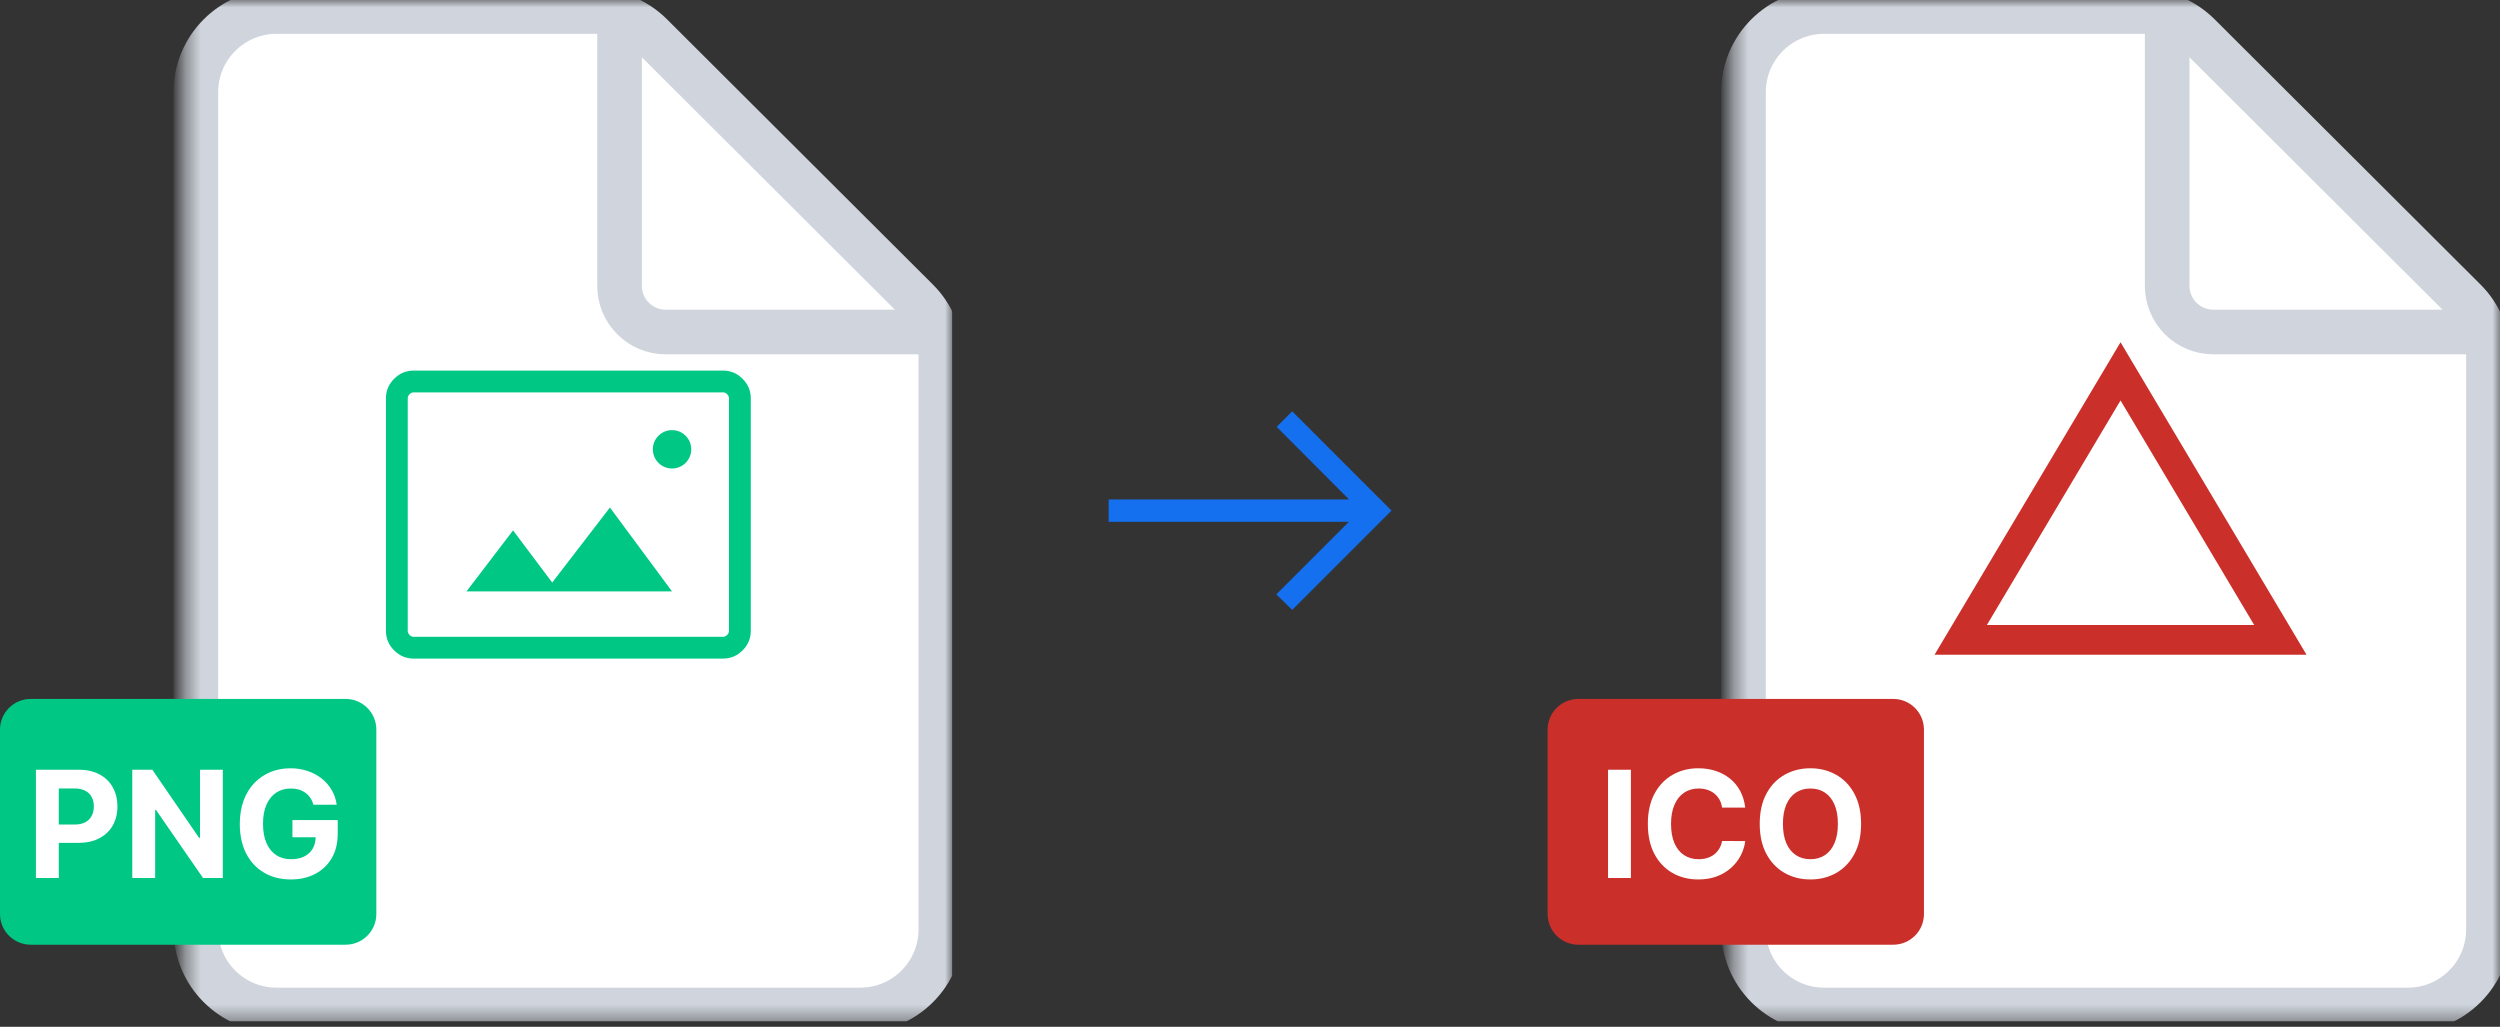 <svg width="168" height="69" viewBox="0 0 168 69" fill="none" xmlns="http://www.w3.org/2000/svg">
<rect x="0" y="0" width="168" height="69" fill="#333333" stroke="none"/>
<g clip-path="url(#clip0_1640_5771)">
<mask id="mask0_1640_5771" style="mask-type:luminance" maskUnits="userSpaceOnUse" x="12" y="0" width="52" height="69">
<path d="M64 0H12.387V68.645H64V0Z" fill="white"/>
</mask>
<g mask="url(#mask0_1640_5771)">
<path d="M57.806 67.871H18.581C15.588 67.871 13.161 65.445 13.161 62.452V6.194C13.161 3.201 15.588 0.774 18.581 0.774H39.934C41.368 0.774 42.745 1.344 43.761 2.357L61.633 20.185C62.653 21.202 63.226 22.582 63.226 24.022V62.452C63.226 65.445 60.799 67.871 57.806 67.871Z" fill="white" stroke="#D0D5DD" stroke-width="3"/>
<path d="M41.635 1.716V19.213C41.635 20.923 43.021 22.31 44.731 22.31H62.28" stroke="#D0D5DD" stroke-width="3" stroke-linecap="round"/>
</g>
<mask id="mask1_1640_5771" style="mask-type:alpha" maskUnits="userSpaceOnUse" x="22" y="19" width="32" height="32">
<path d="M53.678 19.097H22.71V50.064H53.678V19.097Z" fill="#B131BD"/>
</mask>
<g mask="url(#mask1_1640_5771)">
<path d="M27.797 44.258C27.291 44.258 26.854 44.075 26.486 43.707C26.119 43.34 25.936 42.903 25.936 42.397V26.764C25.936 26.258 26.119 25.822 26.486 25.454C26.854 25.087 27.291 24.903 27.797 24.903H48.591C49.097 24.903 49.533 25.087 49.901 25.454C50.268 25.822 50.452 26.258 50.452 26.764V42.397C50.452 42.903 50.268 43.34 49.901 43.707C49.533 44.075 49.097 44.258 48.591 44.258H27.797ZM27.797 42.794H48.591C48.69 42.794 48.781 42.753 48.864 42.67C48.946 42.587 48.987 42.496 48.987 42.397V26.764C48.987 26.665 48.946 26.574 48.864 26.491C48.781 26.409 48.69 26.367 48.591 26.367H27.797C27.697 26.367 27.606 26.409 27.524 26.491C27.441 26.574 27.4 26.665 27.4 26.764V42.397C27.4 42.496 27.441 42.587 27.524 42.67C27.606 42.753 27.697 42.794 27.797 42.794ZM31.348 39.742H45.159L40.987 34.104L37.109 39.147L34.477 35.643L31.348 39.742Z" fill="#00C884"/>
<path d="M45.161 31.484C45.874 31.484 46.452 30.906 46.452 30.194C46.452 29.481 45.874 28.903 45.161 28.903C44.449 28.903 43.871 29.481 43.871 30.194C43.871 30.906 44.449 31.484 45.161 31.484Z" fill="#00C884"/>
</g>
<path d="M23.226 46.968H2.065C0.924 46.968 0 47.892 0 49.032V61.419C0 62.56 0.924 63.484 2.065 63.484H23.226C24.366 63.484 25.29 62.56 25.29 61.419V49.032C25.29 47.892 24.366 46.968 23.226 46.968Z" fill="#00C884"/>
<path d="M2.414 59V51.727H5.284C5.835 51.727 6.305 51.833 6.693 52.043C7.082 52.252 7.378 52.542 7.581 52.913C7.787 53.283 7.89 53.709 7.89 54.192C7.89 54.675 7.786 55.101 7.578 55.47C7.369 55.84 7.067 56.127 6.672 56.333C6.279 56.539 5.803 56.642 5.245 56.642H3.416V55.41H4.996C5.292 55.41 5.536 55.359 5.728 55.257C5.922 55.153 6.066 55.01 6.161 54.827C6.258 54.643 6.306 54.431 6.306 54.192C6.306 53.95 6.258 53.74 6.161 53.56C6.066 53.377 5.922 53.236 5.728 53.137C5.533 53.035 5.287 52.984 4.989 52.984H3.952V59H2.414ZM14.972 51.727V59H13.644L10.48 54.423H10.427V59H8.889V51.727H10.238L13.378 56.301H13.441V51.727H14.972ZM21.065 54.078C21.015 53.905 20.945 53.753 20.855 53.62C20.765 53.485 20.655 53.371 20.525 53.279C20.397 53.184 20.25 53.112 20.085 53.062C19.921 53.013 19.74 52.988 19.541 52.988C19.17 52.988 18.843 53.08 18.561 53.265C18.282 53.45 18.064 53.718 17.908 54.071C17.752 54.421 17.674 54.85 17.674 55.356C17.674 55.863 17.75 56.294 17.904 56.649C18.058 57.004 18.276 57.275 18.558 57.462C18.84 57.647 19.172 57.739 19.556 57.739C19.904 57.739 20.201 57.678 20.447 57.555C20.696 57.429 20.885 57.253 21.015 57.026C21.148 56.798 21.214 56.53 21.214 56.219L21.526 56.266H19.651V55.108H22.695V56.024C22.695 56.663 22.56 57.213 22.29 57.672C22.02 58.129 21.648 58.481 21.175 58.73C20.701 58.976 20.159 59.099 19.549 59.099C18.867 59.099 18.268 58.949 17.752 58.648C17.236 58.345 16.833 57.916 16.544 57.359C16.258 56.801 16.115 56.138 16.115 55.371C16.115 54.781 16.2 54.256 16.37 53.794C16.543 53.33 16.785 52.937 17.095 52.615C17.405 52.293 17.766 52.048 18.178 51.88C18.59 51.712 19.036 51.628 19.517 51.628C19.928 51.628 20.312 51.688 20.667 51.809C21.022 51.927 21.337 52.095 21.612 52.313C21.889 52.531 22.115 52.79 22.29 53.091C22.465 53.389 22.578 53.718 22.627 54.078H21.065Z" fill="white"/>
</g>
<mask id="mask2_1640_5771" style="mask-type:alpha" maskUnits="userSpaceOnUse" x="72" y="22" width="24" height="25">
<rect x="72" y="22.323" width="24" height="24" fill="#D9D9D9"/>
</mask>
<g mask="url(#mask2_1640_5771)">
<path d="M86.837 40.986L85.767 39.942L90.646 35.063H74.5V33.563H90.656L85.792 28.684L86.837 27.64L93.51 34.313L86.837 40.986Z" fill="#1570EF"/>
</g>
<g clip-path="url(#clip1_1640_5771)">
<mask id="mask3_1640_5771" style="mask-type:luminance" maskUnits="userSpaceOnUse" x="116" y="0" width="52" height="69">
<path d="M168 0H116.387V68.645H168V0Z" fill="white"/>
</mask>
<g mask="url(#mask3_1640_5771)">
<path d="M161.806 67.871H122.58C119.587 67.871 117.161 65.445 117.161 62.452V6.194C117.161 3.201 119.587 0.774 122.58 0.774H143.934C145.369 0.774 146.745 1.344 147.761 2.357L165.633 20.185C166.653 21.202 167.226 22.582 167.226 24.022V62.452C167.226 65.445 164.799 67.871 161.806 67.871Z" fill="white" stroke="#D0D5DD" stroke-width="3"/>
<path d="M145.635 1.716V19.213C145.635 20.923 147.021 22.31 148.732 22.31H166.28" stroke="#D0D5DD" stroke-width="3" stroke-linecap="round"/>
</g>
<path d="M153.241 43H131.759L142.5 24.955L153.241 43Z" stroke="#CB2F2A" stroke-width="2"/>
<path d="M127.226 46.968H106.065C104.924 46.968 104 47.892 104 49.032V61.419C104 62.56 104.924 63.484 106.065 63.484H127.226C128.366 63.484 129.29 62.56 129.29 61.419V49.032C129.29 47.892 128.366 46.968 127.226 46.968Z" fill="#CB2F2A"/>
<path d="M109.597 51.727V59H108.06V51.727H109.597ZM117.279 54.273H115.724C115.696 54.072 115.638 53.894 115.55 53.737C115.462 53.579 115.35 53.444 115.213 53.332C115.075 53.221 114.917 53.136 114.737 53.077C114.559 53.017 114.366 52.988 114.158 52.988C113.782 52.988 113.454 53.081 113.174 53.269C112.895 53.453 112.678 53.723 112.525 54.078C112.371 54.431 112.294 54.859 112.294 55.364C112.294 55.882 112.371 56.318 112.525 56.67C112.681 57.023 112.899 57.289 113.178 57.469C113.457 57.649 113.78 57.739 114.147 57.739C114.353 57.739 114.544 57.712 114.719 57.658C114.897 57.603 115.054 57.524 115.191 57.42C115.329 57.313 115.442 57.184 115.532 57.033C115.625 56.881 115.689 56.708 115.724 56.514L117.279 56.521C117.239 56.855 117.139 57.177 116.978 57.487C116.819 57.795 116.605 58.071 116.335 58.315C116.067 58.556 115.748 58.748 115.376 58.89C115.007 59.03 114.589 59.099 114.123 59.099C113.474 59.099 112.894 58.953 112.382 58.659C111.873 58.365 111.471 57.941 111.175 57.384C110.882 56.828 110.735 56.154 110.735 55.364C110.735 54.571 110.884 53.896 111.182 53.34C111.48 52.783 111.885 52.359 112.397 52.068C112.908 51.775 113.483 51.628 114.123 51.628C114.544 51.628 114.935 51.687 115.294 51.805C115.657 51.924 115.977 52.097 116.257 52.324C116.536 52.549 116.763 52.825 116.939 53.151C117.116 53.478 117.23 53.852 117.279 54.273ZM125.065 55.364C125.065 56.157 124.915 56.831 124.614 57.388C124.316 57.944 123.909 58.369 123.393 58.663C122.879 58.954 122.301 59.099 121.66 59.099C121.013 59.099 120.433 58.953 119.92 58.659C119.406 58.365 119 57.941 118.702 57.384C118.403 56.828 118.254 56.154 118.254 55.364C118.254 54.571 118.403 53.896 118.702 53.34C119 52.783 119.406 52.359 119.92 52.068C120.433 51.775 121.013 51.628 121.66 51.628C122.301 51.628 122.879 51.775 123.393 52.068C123.909 52.359 124.316 52.783 124.614 53.34C124.915 53.896 125.065 54.571 125.065 55.364ZM123.506 55.364C123.506 54.85 123.429 54.417 123.276 54.064C123.124 53.711 122.91 53.444 122.633 53.261C122.356 53.079 122.031 52.988 121.66 52.988C121.288 52.988 120.964 53.079 120.687 53.261C120.41 53.444 120.194 53.711 120.04 54.064C119.889 54.417 119.813 54.85 119.813 55.364C119.813 55.877 119.889 56.311 120.04 56.663C120.194 57.016 120.41 57.284 120.687 57.466C120.964 57.648 121.288 57.739 121.66 57.739C122.031 57.739 122.356 57.648 122.633 57.466C122.91 57.284 123.124 57.016 123.276 56.663C123.429 56.311 123.506 55.877 123.506 55.364Z" fill="white"/>
</g>
<defs>
<clipPath id="clip0_1640_5771">
<rect width="64" height="68.645" fill="white"/>
</clipPath>
<clipPath id="clip1_1640_5771">
<rect width="64" height="68.645" fill="white" transform="translate(104)"/>
</clipPath>
</defs>
</svg>

